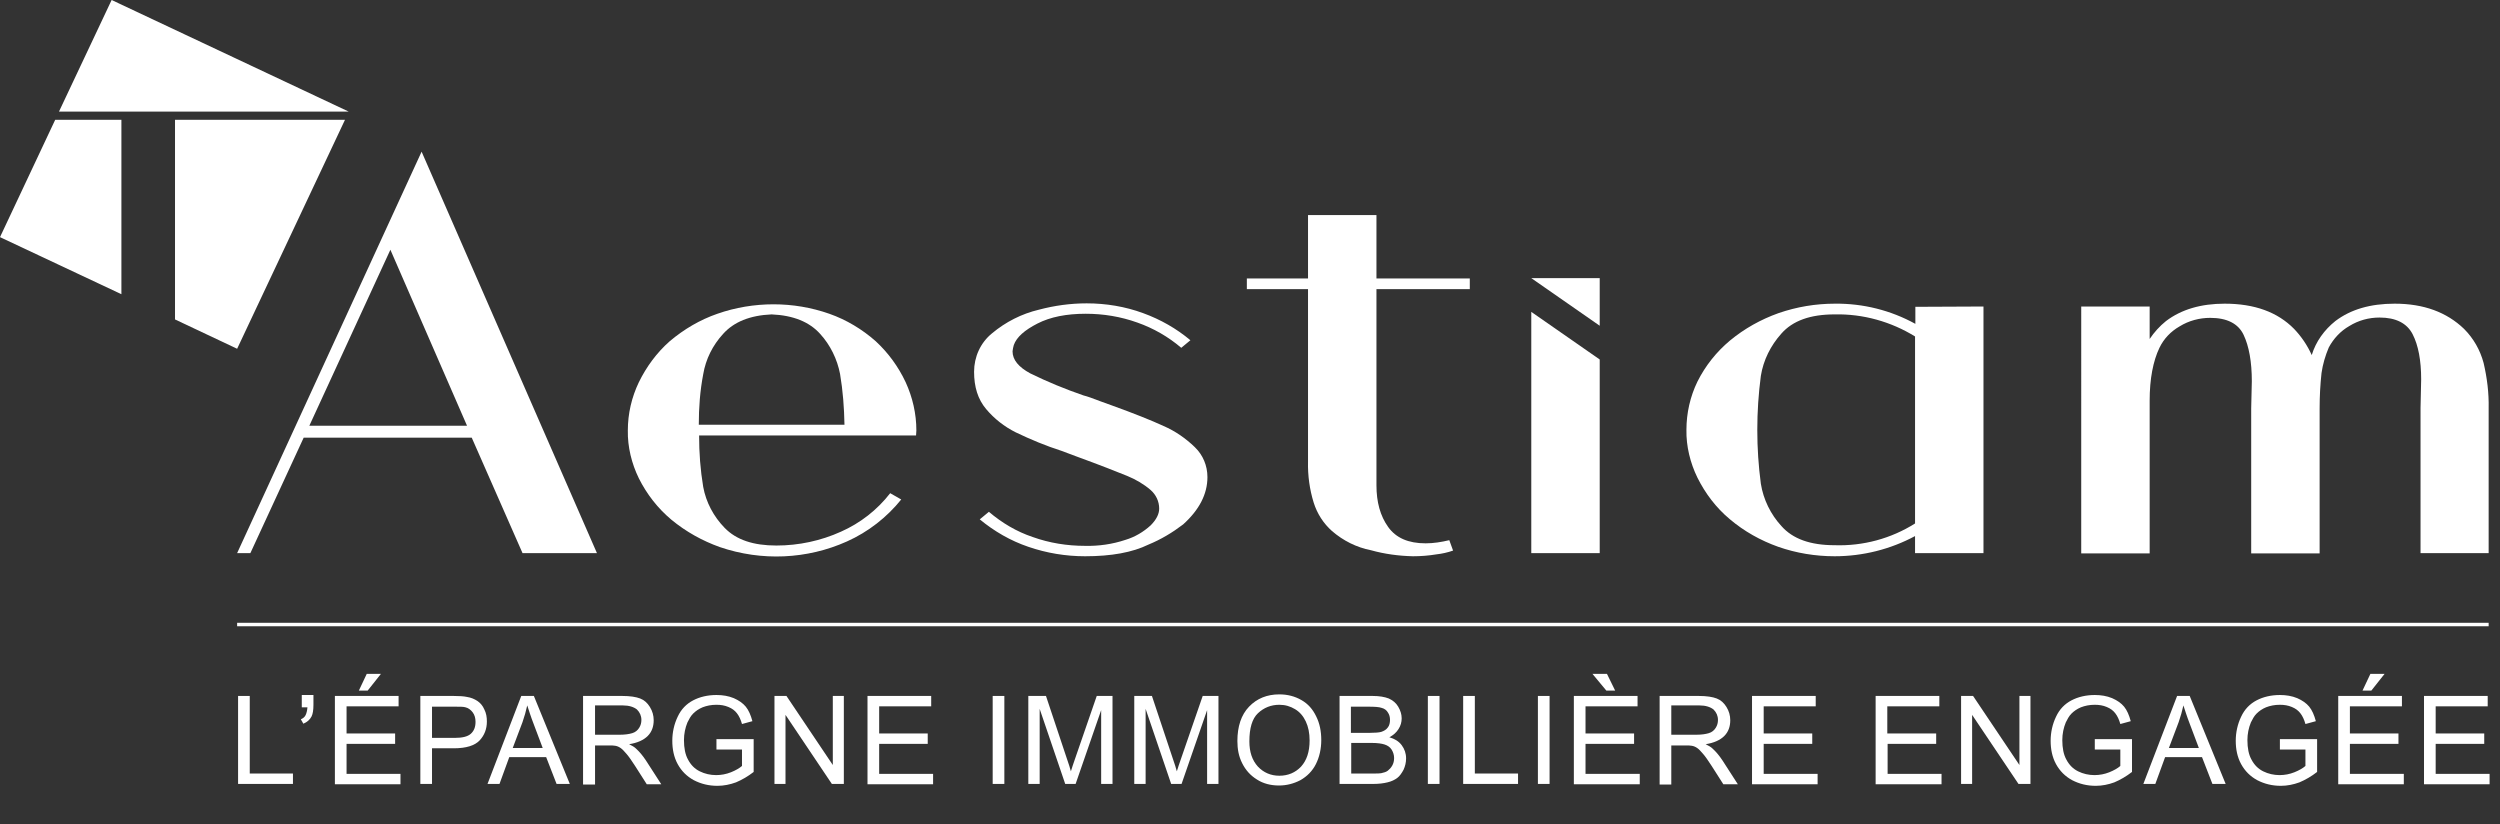 <svg xmlns="http://www.w3.org/2000/svg" xmlns:xlink="http://www.w3.org/1999/xlink" id="Calque_1" x="0px" y="0px" viewBox="0 0 792.8 261.3" style="enable-background:new 0 0 792.8 261.3;" xml:space="preserve"><rect x="0" y="0" width="792.8" height="261.3" fill="#333333" stroke="none"/><style type="text/css">	.st0{enable-background:new    ;}	.st1{fill:#FFFFFF;}</style><g class="st0">	<path class="st1" d="M75.5,248.6v-27.9h3.7v24.6h13.7v3.3H75.5z"></path>	<path class="st1" d="M95.7,224.4v-4h3.7v3.1c0,1.7-0.2,2.9-0.6,3.7c-0.5,1-1.4,1.8-2.6,2.3l-0.8-1.4c0.7-0.3,1.2-0.7,1.5-1.3   c0.3-0.6,0.5-1.4,0.6-2.5H95.7z"></path>	<path class="st1" d="M106.2,248.6v-27.9h20.2v3.3h-16.5v8.6h15.4v3.3h-15.4v9.5h17.1v3.3H106.2z M113.8,219l2.5-5.3h4.5l-4.2,5.3   H113.8z"></path>	<path class="st1" d="M133.3,248.6v-27.9h10.5c1.9,0,3.3,0.1,4.2,0.3c1.4,0.2,2.5,0.7,3.4,1.3c0.9,0.6,1.7,1.5,2.2,2.7   c0.6,1.2,0.8,2.4,0.8,3.8c0,2.4-0.8,4.4-2.3,6c-1.5,1.6-4.2,2.5-8.2,2.5H137v11.3H133.3z M137,234h7.2c2.4,0,4.1-0.4,5.1-1.3   s1.5-2.1,1.5-3.8c0-1.2-0.3-2.2-0.9-3c-0.6-0.8-1.4-1.4-2.3-1.6c-0.6-0.2-1.8-0.2-3.4-0.2H137V234z"></path>	<path class="st1" d="M154.6,248.6l10.7-27.9h4l11.4,27.9h-4.2l-3.3-8.5h-11.7l-3.1,8.5H154.6z M162.6,237.2h9.5l-2.9-7.7   c-0.9-2.3-1.5-4.3-2-5.8c-0.4,1.8-0.9,3.6-1.5,5.3L162.6,237.2z"></path>	<path class="st1" d="M184.9,248.6v-27.9h12.4c2.5,0,4.4,0.3,5.7,0.8c1.3,0.5,2.3,1.4,3.1,2.7s1.2,2.7,1.2,4.2c0,2-0.6,3.7-1.9,5   s-3.3,2.2-5.9,2.6c1,0.5,1.7,0.9,2.2,1.4c1.1,1,2.1,2.2,3.1,3.7l4.9,7.6h-4.6l-3.7-5.8c-1.1-1.7-2-3-2.7-3.8s-1.3-1.5-1.9-1.9   c-0.6-0.4-1.1-0.6-1.7-0.7c-0.4-0.1-1.1-0.1-2.1-0.1h-4.3v12.4H184.9z M188.6,233h7.9c1.7,0,3-0.2,4-0.5c1-0.3,1.7-0.9,2.2-1.7   c0.5-0.8,0.7-1.6,0.7-2.5c0-1.3-0.5-2.4-1.4-3.3c-1-0.8-2.5-1.3-4.5-1.3h-8.8V233z"></path>	<path class="st1" d="M227.2,237.7v-3.3l11.8,0v10.4c-1.8,1.4-3.7,2.5-5.6,3.3c-1.9,0.7-3.9,1.1-5.9,1.1c-2.7,0-5.2-0.6-7.5-1.8   c-2.2-1.2-3.9-2.9-5.1-5.1s-1.7-4.7-1.7-7.4c0-2.7,0.6-5.3,1.7-7.6c1.1-2.4,2.8-4.1,4.9-5.2s4.6-1.7,7.4-1.7c2,0,3.8,0.3,5.5,1   c1.6,0.7,2.9,1.6,3.8,2.7s1.6,2.7,2.1,4.6l-3.3,0.9c-0.4-1.4-0.9-2.5-1.6-3.4s-1.5-1.5-2.7-2c-1.2-0.5-2.4-0.7-3.8-0.7   c-1.7,0-3.1,0.3-4.4,0.8c-1.2,0.5-2.2,1.2-3,2s-1.3,1.8-1.8,2.8c-0.7,1.7-1.1,3.6-1.1,5.6c0,2.5,0.4,4.6,1.3,6.2   c0.9,1.7,2.1,2.9,3.7,3.7s3.4,1.2,5.2,1.2c1.6,0,3.2-0.3,4.7-0.9c1.5-0.6,2.7-1.3,3.5-2v-5.2H227.2z"></path>	<path class="st1" d="M245.6,248.6v-27.9h3.8l14.7,21.9v-21.9h3.5v27.9h-3.8l-14.7-21.9v21.9H245.6z"></path>	<path class="st1" d="M275.1,248.6v-27.9h20.2v3.3h-16.5v8.6h15.4v3.3h-15.4v9.5h17.1v3.3H275.1z"></path>	<path class="st1" d="M314.8,248.6v-27.9h3.7v27.9H314.8z"></path>	<path class="st1" d="M326.1,248.6v-27.9h5.6l6.6,19.8c0.6,1.8,1.1,3.2,1.3,4.1c0.3-1,0.8-2.5,1.5-4.5l6.7-19.4h5v27.9h-3.6v-23.4   l-8.1,23.4h-3.3l-8.1-23.8v23.8H326.1z"></path>	<path class="st1" d="M359.7,248.6v-27.9h5.6l6.6,19.8c0.6,1.8,1.1,3.2,1.3,4.1c0.3-1,0.8-2.5,1.5-4.5l6.7-19.4h5v27.9h-3.6v-23.4   l-8.1,23.4h-3.3l-8.1-23.8v23.8H359.7z"></path>	<path class="st1" d="M392.4,235c0-4.6,1.2-8.3,3.7-10.9c2.5-2.6,5.7-3.9,9.6-3.9c2.6,0,4.9,0.6,7,1.8s3.6,2.9,4.7,5.2   c1.1,2.2,1.6,4.7,1.6,7.5c0,2.8-0.6,5.4-1.7,7.6s-2.8,3.9-4.9,5.1c-2.1,1.1-4.4,1.7-6.8,1.7c-2.6,0-5-0.6-7-1.9   c-2.1-1.3-3.6-3-4.7-5.2S392.4,237.5,392.4,235z M396.2,235.1c0,3.4,0.9,6,2.7,8c1.8,1.9,4.1,2.9,6.8,2.9c2.8,0,5.1-1,6.9-2.9   c1.8-2,2.7-4.7,2.7-8.3c0-2.3-0.4-4.3-1.2-6c-0.8-1.7-1.9-3-3.4-3.9c-1.5-0.9-3.1-1.4-5-1.4c-2.6,0-4.9,0.9-6.8,2.7   C397.1,227.9,396.2,230.9,396.2,235.1z"></path>	<path class="st1" d="M424.8,248.6v-27.9h10.5c2.1,0,3.8,0.3,5.1,0.8c1.3,0.6,2.3,1.4,3,2.6c0.7,1.2,1.1,2.4,1.1,3.7   c0,1.2-0.3,2.3-1,3.4s-1.6,1.9-2.9,2.6c1.7,0.5,3,1.3,3.9,2.5c0.9,1.2,1.4,2.6,1.4,4.2c0,1.3-0.3,2.5-0.8,3.6c-0.6,1.1-1.2,2-2,2.6   s-1.8,1.1-3.1,1.4c-1.2,0.3-2.7,0.5-4.5,0.5H424.8z M428.5,232.4h6c1.6,0,2.8-0.1,3.5-0.3c0.9-0.3,1.6-0.7,2.1-1.4   c0.5-0.6,0.7-1.5,0.7-2.4c0-0.9-0.2-1.7-0.7-2.4c-0.4-0.7-1.1-1.2-1.9-1.4c-0.8-0.3-2.2-0.4-4.2-0.4h-5.6V232.4z M428.5,245.3h7   c1.2,0,2,0,2.5-0.1c0.9-0.2,1.6-0.4,2.1-0.8s1-0.9,1.4-1.6c0.4-0.7,0.6-1.5,0.6-2.4c0-1-0.3-1.9-0.8-2.7c-0.5-0.8-1.3-1.3-2.2-1.6   c-0.9-0.3-2.3-0.5-4.1-0.5h-6.5V245.3z"></path>	<path class="st1" d="M452.8,248.6v-27.9h3.7v27.9H452.8z"></path>	<path class="st1" d="M464,248.6v-27.9h3.7v24.6h13.7v3.3H464z"></path>	<path class="st1" d="M487.7,248.6v-27.9h3.7v27.9H487.7z"></path>	<path class="st1" d="M499.1,248.6v-27.9h20.2v3.3h-16.5v8.6h15.4v3.3h-15.4v9.5H520v3.3H499.1z M512.2,219h-2.8l-4.4-5.3h4.6   L512.2,219z"></path>	<path class="st1" d="M526.3,248.6v-27.9h12.4c2.5,0,4.4,0.3,5.7,0.8c1.3,0.5,2.3,1.4,3.1,2.7s1.2,2.7,1.2,4.2c0,2-0.6,3.7-1.9,5   s-3.3,2.2-5.9,2.6c1,0.5,1.7,0.9,2.2,1.4c1.1,1,2.1,2.2,3.1,3.7l4.9,7.6h-4.6l-3.7-5.8c-1.1-1.7-2-3-2.7-3.8s-1.3-1.5-1.9-1.9   c-0.6-0.4-1.1-0.6-1.7-0.7c-0.4-0.1-1.1-0.1-2.1-0.1H530v12.4H526.3z M530,233h7.9c1.7,0,3-0.2,4-0.5c1-0.3,1.7-0.9,2.2-1.7   c0.5-0.8,0.7-1.6,0.7-2.5c0-1.3-0.5-2.4-1.4-3.3c-1-0.8-2.5-1.3-4.5-1.3H530V233z"></path>	<path class="st1" d="M555.6,248.6v-27.9h20.2v3.3h-16.5v8.6h15.4v3.3h-15.4v9.5h17.1v3.3H555.6z"></path>	<path class="st1" d="M594.8,248.6v-27.9H615v3.3h-16.5v8.6H614v3.3h-15.4v9.5h17.1v3.3H594.8z"></path>	<path class="st1" d="M621.9,248.6v-27.9h3.8l14.7,21.9v-21.9h3.5v27.9h-3.8l-14.7-21.9v21.9H621.9z"></path>	<path class="st1" d="M664.3,237.7v-3.3l11.8,0v10.4c-1.8,1.4-3.7,2.5-5.6,3.3c-1.9,0.7-3.9,1.1-5.9,1.1c-2.7,0-5.2-0.6-7.5-1.8   c-2.2-1.2-3.9-2.9-5.1-5.1s-1.7-4.7-1.7-7.4c0-2.7,0.6-5.3,1.7-7.6c1.1-2.4,2.8-4.1,4.9-5.2s4.6-1.7,7.4-1.7c2,0,3.8,0.3,5.5,1   c1.6,0.7,2.9,1.6,3.8,2.7s1.6,2.7,2.1,4.6l-3.3,0.9c-0.4-1.4-0.9-2.5-1.6-3.4s-1.5-1.5-2.7-2c-1.2-0.5-2.4-0.7-3.8-0.7   c-1.7,0-3.1,0.3-4.4,0.8c-1.2,0.5-2.2,1.2-3,2c-0.8,0.8-1.3,1.8-1.8,2.8c-0.7,1.7-1.1,3.6-1.1,5.6c0,2.5,0.4,4.6,1.3,6.2   c0.9,1.7,2.1,2.9,3.7,3.7c1.6,0.8,3.4,1.2,5.2,1.2c1.6,0,3.2-0.3,4.7-0.9c1.5-0.6,2.7-1.3,3.5-2v-5.2H664.3z"></path>	<path class="st1" d="M679.7,248.6l10.7-27.9h4l11.4,27.9h-4.2l-3.3-8.5h-11.7l-3.1,8.5H679.7z M687.8,237.2h9.5l-2.9-7.7   c-0.9-2.3-1.5-4.3-2-5.8c-0.4,1.8-0.9,3.6-1.5,5.3L687.8,237.2z"></path>	<path class="st1" d="M723,237.7v-3.3l11.8,0v10.4c-1.8,1.4-3.7,2.5-5.6,3.3c-1.9,0.7-3.9,1.1-5.9,1.1c-2.7,0-5.2-0.6-7.5-1.8   c-2.2-1.2-3.9-2.9-5.1-5.1s-1.7-4.7-1.7-7.4c0-2.7,0.6-5.3,1.7-7.6c1.1-2.4,2.8-4.1,4.9-5.2s4.6-1.7,7.4-1.7c2,0,3.8,0.3,5.5,1   c1.6,0.7,2.9,1.6,3.8,2.7s1.6,2.7,2.1,4.6l-3.3,0.9c-0.4-1.4-0.9-2.5-1.6-3.4s-1.5-1.5-2.7-2c-1.2-0.5-2.4-0.7-3.8-0.7   c-1.7,0-3.1,0.3-4.4,0.8c-1.2,0.5-2.2,1.2-3,2c-0.8,0.8-1.3,1.8-1.8,2.8c-0.7,1.7-1.1,3.6-1.1,5.6c0,2.5,0.4,4.6,1.3,6.2   c0.9,1.7,2.1,2.9,3.7,3.7c1.6,0.8,3.4,1.2,5.2,1.2c1.6,0,3.2-0.3,4.7-0.9c1.5-0.6,2.7-1.3,3.5-2v-5.2H723z"></path>	<path class="st1" d="M741.5,248.6v-27.9h20.2v3.3h-16.5v8.6h15.4v3.3h-15.4v9.5h17.1v3.3H741.5z M749.2,219l2.5-5.3h4.5L752,219   H749.2z"></path>	<path class="st1" d="M768.7,248.6v-27.9h20.2v3.3h-16.5v8.6h15.4v3.3h-15.4v9.5h17.1v3.3H768.7z"></path></g><path class="st1" d="M98.1,135h50l-24.3-55.8L98.1,135z M165.7,175.4l-16.1-36.6H96.3l-16.9,36.6h-4.2l58.5-127.3l55.6,127.3H165.7z  "></path><path class="st1" d="M221.6,134.7h46.2c-0.1-5.4-0.5-10.8-1.4-16.1c-0.9-4.7-3.1-9.2-6.3-12.7c-3.4-3.8-8.5-5.9-15.4-6.2  c-6.9,0.3-12,2.4-15.4,6.2c-3.3,3.6-5.5,8-6.3,12.8C222,123.9,221.6,129.3,221.6,134.7 M290.5,138.1h-68.8c0,5.5,0.4,10.9,1.3,16.3  c0.9,4.9,3.3,9.4,6.8,13c3.7,3.8,9.1,5.6,16.4,5.6c7.1,0,14.1-1.5,20.5-4.4c6.1-2.7,11.5-6.9,15.6-12.2l3.5,2  c-4.6,5.7-10.5,10.3-17.2,13.3c-12.7,5.7-27.1,6.3-40.3,1.8c-5.6-2-10.8-4.9-15.4-8.7c-4.3-3.6-7.8-8.1-10.3-13.1  c-2.3-4.7-3.6-10-3.5-15.2c0-5.3,1.2-10.5,3.5-15.3c2.4-4.9,5.7-9.4,9.8-13c4.5-3.8,9.6-6.8,15.1-8.7c5.7-2,11.8-3,17.8-3  c6,0,12,1,17.7,3c5.4,1.9,10.4,4.9,14.7,8.7c4,3.7,7.2,8.1,9.5,13c2.2,4.8,3.4,10,3.4,15.3L290.5,138.1z"></path><path class="st1" d="M344.1,176.4c-6.1,0-12.2-1-18-3c-5.6-1.9-10.8-4.9-15.4-8.7l2.9-2.4c4.1,3.5,8.8,6.3,13.9,8  c5.3,1.9,10.9,2.8,16.6,2.8c4.3,0.1,8.6-0.5,12.8-1.9c3-0.9,5.7-2.5,8-4.6c1.8-1.8,2.7-3.6,2.7-5.3c0-2.3-1-4.4-2.7-5.9  c-2.2-1.9-4.8-3.4-7.5-4.5c-3.2-1.3-8.5-3.4-15.9-6.1l-4.8-1.8c-5-1.6-9.8-3.6-14.6-5.9c-3.6-1.8-6.8-4.3-9.4-7.4  c-2.6-3.1-3.8-7-3.8-11.8c0-4.7,2-9.2,5.7-12.2c4.3-3.6,9.4-6.2,14.9-7.5c4.9-1.3,10-2,15.1-2c6.1,0,12.2,1,17.9,3.1  c5.5,2,10.6,4.9,15,8.6l-2.9,2.4c-4.1-3.5-8.8-6.2-13.9-8c-5.3-1.9-10.8-2.8-16.4-2.8c-6.1,0-11.2,1-15.3,3.1  c-4.1,2.1-6.6,4.3-7.5,6.8c-0.2,0.6-0.3,1.3-0.4,2c0,2.7,1.9,5,5.6,7c5.5,2.7,11.1,5,16.9,7c1.2,0.3,2.9,0.9,5.2,1.8l3.6,1.3  c7.2,2.6,12.7,4.8,16.6,6.6c3.7,1.6,7,3.9,9.9,6.7c2.6,2.5,4,5.9,4,9.5c0,5.4-2.6,10.4-7.7,15c-3.4,2.6-7.1,4.8-11,6.4  C359.1,175.2,352.4,176.4,344.1,176.4"></path><path class="st1" d="M452.1,172.3c2.5,0,5-0.4,7.5-1l1.2,3.3c-1.7,0.6-3.5,1-5.3,1.2c-2.4,0.4-4.9,0.6-7.4,0.6  c-4.5-0.1-9-0.7-13.3-1.9c-4.6-0.9-8.8-3-12.4-6.1c-2.7-2.4-4.7-5.5-5.8-9c-1.3-4.2-1.9-8.6-1.8-13V91.7h-19.4v-3.4h19.4V68.2h21.7  v20.1h29.6v3.4h-29.6v62.2c0,5.3,1.2,9.7,3.7,13.2S446.6,172.3,452.1,172.3"></path><polygon class="st1" points="507.3,175.4 485.6,175.4 485.6,98.9 507.3,114 "></polygon><path class="st1" d="M607.3,166v-59.3c-7.6-4.7-16.5-7.2-25.5-7c-7.7,0-13.3,2-16.9,6.1c-3.4,3.8-5.7,8.4-6.5,13.4  c-1.5,11.4-1.5,22.9,0,34.2c0.8,5,3.1,9.7,6.5,13.4c3.6,4.1,9.2,6.1,16.9,6.1C590.8,173.2,599.7,170.8,607.3,166 M629,97.2v78.2  h-21.7v-5.4c-7.8,4.2-16.6,6.4-25.5,6.4c-6.1,0-12.2-1-17.9-3c-5.6-2-10.8-4.9-15.4-8.8c-4.3-3.6-7.7-8.1-10.2-13.1  c-2.3-4.7-3.6-10-3.5-15.2c0-5.3,1.2-10.6,3.5-15.3c2.5-5,6-9.4,10.3-13c4.6-3.8,9.8-6.7,15.4-8.7c5.8-2,11.8-3,17.9-3  c8.9-0.1,17.7,2.1,25.5,6.4v-5.4L629,97.2z"></path><path class="st1" d="M789.2,129.4v46h-21.6v-46l0.2-9.1c0-6-0.9-10.8-2.7-14.3c-1.8-3.5-5.3-5.3-10.5-5.3c-3.4,0-6.7,0.9-9.6,2.7  c-2.8,1.6-5,4-6.5,6.8c-1.1,2.6-1.9,5.3-2.3,8.1c-0.4,3.7-0.6,7.4-0.6,11.2v46h-21.7v-46l0.2-8.6c0-6.2-0.9-11.1-2.6-14.7  c-1.7-3.6-5.3-5.4-10.6-5.4c-3.4,0-6.8,0.9-9.7,2.7c-2.8,1.6-5,3.9-6.4,6.8c-2,4.2-3.1,9.8-3.1,16.8v48.4h-21.7V97.2h21.7v10.3  c1.4-2.1,3.2-4.1,5.2-5.7c4.9-3.7,11.1-5.5,18.6-5.5c9.5,0,16.8,2.7,22,8c2.3,2.4,4.2,5.2,5.6,8.3c1.3-4.3,4-8,7.5-10.8  c4.9-3.7,11.1-5.5,18.8-5.5c9.2,0,16.5,2.7,22,8c3,3,5.1,6.7,6.2,10.8C788.7,119.8,789.3,124.6,789.2,129.4"></path><rect x="75.2" y="197.5" class="st1" width="714" height="1.1"></rect><polygon class="st1" points="485.6,88.2 507.3,88.2 507.3,103.3 "></polygon><polygon class="st1" points="110.6,35.4 35.4,0 18.7,35.4 110.6,35.4 "></polygon><polygon class="st1" points="55.5,101.3 75.2,110.6 109.4,38 55.5,38 "></polygon><polygon class="st1" points="17.5,38 0,75.2 38.5,93.3 38.5,38 "></polygon></svg>